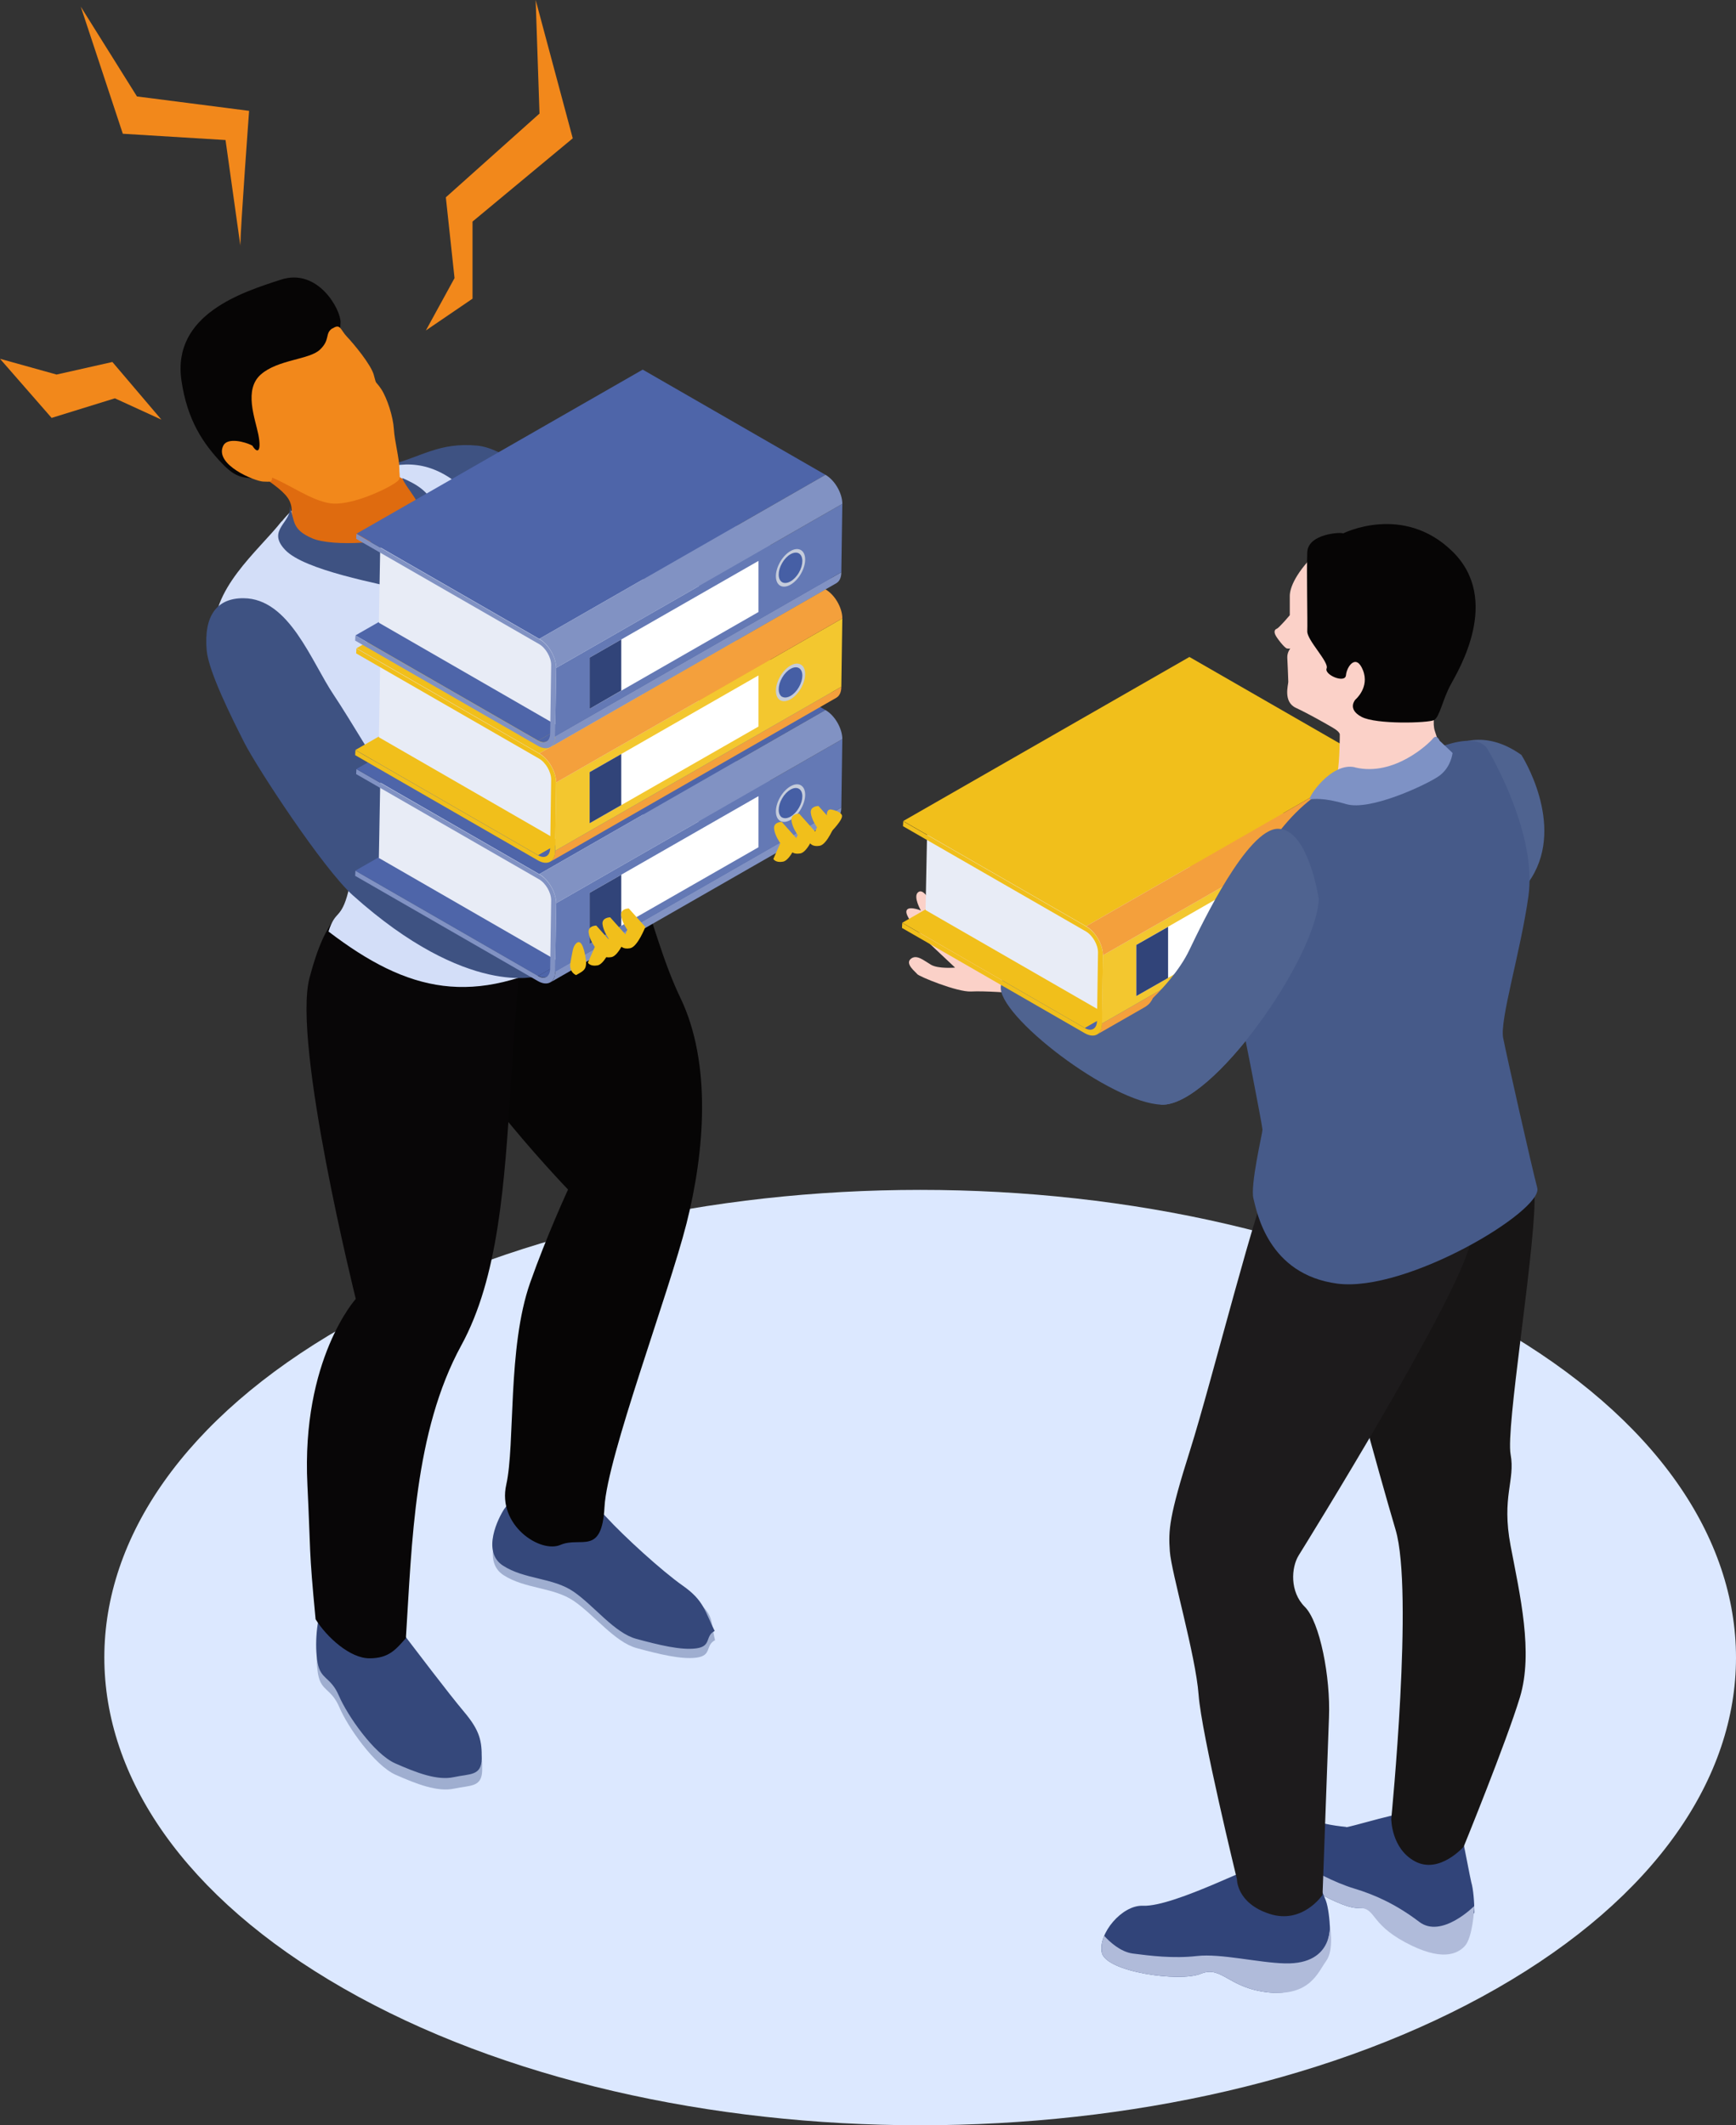 <svg width="174" height="213" viewBox="0 0 174 213" fill="none" xmlns="http://www.w3.org/2000/svg">
<rect x="0" y="0" width="174" height="213" fill="#333333" stroke="none"/>
<g clip-path="url(#clip0_445_225494)">
<path d="M174 166.141C174 178.14 166.018 190.126 150.052 199.273C118.122 217.58 66.335 217.58 34.405 199.273C18.427 190.114 10.457 178.115 10.457 166.117C10.457 154.118 18.44 142.132 34.405 132.985C66.335 114.678 118.122 114.678 150.052 132.985C166.03 142.144 174 154.143 174 166.141Z" fill="#DCE8FF"/>
<path d="M40.348 47.661C44.016 45.958 48.964 44.291 52.16 47.402C55.368 50.513 57.544 55.031 59.794 58.574C62.057 62.116 65.924 68.548 66.335 71.695C66.745 74.843 65.253 75.3 62.716 74.633C60.18 73.967 58.364 70.868 56.375 67.474C54.386 64.067 50.668 54.413 47.497 51.797C44.314 49.167 43.257 49.352 40.348 47.661Z" fill="#F1BF1B"/>
<path d="M38.943 46.637C42.238 45.809 43.992 44.303 47.834 44.661C50.495 44.921 54.424 48.032 56.003 50.55C57.582 53.056 58.8 55.265 59.857 57.919C58.925 58.981 57.706 59.968 56.376 60.425C55.045 60.87 53.889 60.882 52.571 60.265C50.805 56.833 46.963 50.155 44.215 48.426C41.467 46.698 41.244 47.883 38.943 46.637Z" fill="#3E5282"/>
<path d="M50.618 152.143C49.997 153.056 48.293 156.451 50.457 157.858C52.62 159.265 55.48 159.056 57.544 160.475C59.596 161.895 61.635 164.586 63.811 165.178C65.999 165.771 68.312 166.351 69.854 166.129C71.383 165.907 70.674 164.894 71.669 164.388C71.197 162.475 71.644 161.747 69.493 160.253C67.342 158.759 62.704 155.019 60.839 153.007C58.974 150.995 57.519 150.674 55.331 150.02C53.142 149.365 52.173 149.847 50.618 152.143Z" fill="#9FAED0"/>
<path d="M50.569 151.192C49.947 152.118 48.243 155.501 50.407 156.908C52.57 158.315 55.43 158.105 57.494 159.525C59.558 160.944 61.585 163.66 63.773 164.253C65.962 164.845 68.274 165.425 69.816 165.203C71.346 164.981 70.637 163.969 71.632 163.463C70.649 161.5 70.575 160.426 68.448 158.932C66.322 157.439 62.542 153.982 60.764 152.044C58.986 150.106 57.444 149.711 55.281 149.069C53.105 148.427 52.123 148.896 50.581 151.192H50.569Z" fill="#35487B"/>
<path d="M32.477 161.92C31.781 163.351 31.582 166.067 31.88 167.795C32.191 169.536 33.186 169.178 34.019 171.116C34.84 173.066 37.538 176.942 39.664 177.881C41.79 178.819 43.867 179.621 45.52 179.263C47.187 178.905 48.293 179.152 48.33 177.412C48.355 175.671 48.169 174.622 46.577 172.733C44.986 170.844 41.678 166.475 40.012 164.302C38.358 162.117 34.143 158.463 32.465 161.907L32.477 161.92Z" fill="#9FAED0"/>
<path d="M32.415 160.747C31.719 162.179 31.52 164.907 31.831 166.635C32.142 168.376 33.136 168.018 33.97 169.956C34.803 171.906 37.488 175.794 39.615 176.733C41.741 177.671 43.817 178.473 45.471 178.115C47.137 177.757 48.244 178.004 48.281 176.263C48.306 174.523 48.119 173.474 46.528 171.585C44.936 169.696 41.617 165.302 39.95 163.129C38.284 160.957 34.069 157.278 32.403 160.734L32.415 160.747Z" fill="#35487B"/>
<path d="M43.73 99.137C42.014 103.692 56.935 119.221 56.935 119.221C56.935 119.221 54.784 123.887 53.143 128.541C50.842 135.058 51.651 144.736 50.743 148.798C49.823 152.859 54.15 155.71 56.176 154.834C58.216 153.957 60.329 155.994 60.591 151.02C60.852 146.045 66.982 129.8 68.809 122.628C70.625 115.456 71.358 106.568 68.188 99.988C64.681 92.73 63.823 82.534 57.743 79.608C51.663 76.683 47.261 90.014 45.72 93.224C44.165 96.433 45.459 94.582 43.743 99.124L43.73 99.137Z" fill="#060505"/>
<path d="M37.202 87.385C34.243 91.829 32.763 91.421 31.023 98.001C29.282 104.58 35.66 130.182 35.66 130.182C35.66 130.182 30.19 136.231 30.811 148.81C31.147 155.673 30.936 155.031 31.632 162.29C32.763 164.104 35.101 166.215 37.041 166.203C38.98 166.203 39.677 165.314 40.684 164.178C41.293 154.599 41.517 143.49 46.229 134.849C49.947 128.047 50.569 118.813 51.228 108.296C51.887 97.779 52.745 90.422 52.832 79.46C47.659 82.077 42.449 85.064 37.215 87.397L37.202 87.385Z" fill="#080607"/>
<path d="M28.225 52.253C25.875 55.24 21.001 59.08 21.498 63.906C21.983 68.733 30.438 74.584 32.341 78.485C34.243 82.398 35.611 86.595 34.902 89.385C34.193 92.174 33.609 91.162 32.925 93.36C40.908 99.458 47.46 100.988 57.271 95.693C62.269 93.002 60.976 85.002 59.981 80.373C58.986 75.744 58.526 74.078 57.855 70.3C57.171 66.523 55.48 64.351 53.814 60.771C52.148 57.191 49.188 51.266 46.204 48.735C43.22 46.205 40.41 46.081 37.202 47.316C33.994 48.55 30.6 49.278 28.25 52.253H28.225Z" fill="#D3DEF8"/>
<path d="M26.074 47.562C26.932 48.241 28.225 49.031 28.822 49.871C29.419 50.71 29.208 51.55 29.232 52.426C29.083 54.13 29.916 54.512 31.993 55.055C34.069 55.586 40.075 56.179 42.052 54.562C44.016 52.944 42.189 49.809 41.293 48.772C40.398 47.735 39.863 48.032 39.254 47.007C38.657 45.982 37.824 45.069 37.103 44.106C33.423 45.279 29.717 46.377 26.074 47.562Z" fill="#DF6B0F"/>
<path d="M40.348 47.92C41.753 48.538 42.91 49.204 43.618 50.772C44.327 52.34 44.476 54.487 44.426 56.24C43.954 55.747 43.482 54.253 42.512 54.487C41.554 54.722 41.256 56.882 41.206 57.623C41.156 58.364 41.243 58.648 41.144 59.252C37.874 58.475 30.538 57.154 28.598 55.129C26.659 53.105 29.294 52.377 29.046 50.747C29.556 52.303 29.282 53.068 31.271 53.944C33.261 54.821 39.465 54.5 41.194 53.154C43.494 51.352 41.007 49.5 40.323 47.945L40.348 47.92Z" fill="#3E5282"/>
<path d="M34.057 35.391C33.323 33.885 34.044 34.712 34.131 32.305C34.181 31.083 31.893 26.799 28.138 28.034C24.383 29.256 17.196 31.478 18.191 38.168C18.788 42.217 20.442 44.538 22.245 46.439C24.06 48.34 24.669 47.673 26.572 48.143C28.3 46.303 30.103 44.612 31.856 42.822C32.627 40.378 33.373 37.773 34.057 35.403V35.391Z" fill="#060505"/>
<path d="M33.348 32.91C34.131 32.391 34.131 33.083 34.778 33.749C35.424 34.428 37.215 36.564 37.476 37.613C37.75 38.662 37.6 38.094 38.21 38.995C38.806 39.909 39.403 41.761 39.478 43.007C39.553 44.254 40.025 45.921 40.025 46.958C40.025 47.994 40.348 47.982 39.192 48.661C38.036 49.34 34.927 50.722 33.062 50.439C31.209 50.155 29.046 48.587 27.28 47.871C27.23 48.303 27.193 48.303 26.373 48.266C25.552 48.229 21.436 46.575 22.381 44.661C22.792 43.822 24.557 44.267 25.291 44.661C25.875 45.6 26.211 45.131 25.888 43.526C25.564 41.921 24.42 39.057 26.136 37.539C27.852 36.02 31.01 36.058 32.067 35.045C33.137 34.033 32.527 33.428 33.311 32.91H33.348Z" fill="#F2881B"/>
<path d="M53.167 90.298C53.515 92.335 52.682 91.977 52.769 93.545C54.945 91.903 59.359 90.891 60.627 88.397C61.883 85.904 60.826 78.448 58.128 77.497C55.43 76.547 52.185 80.435 50.108 81.67C51.091 84.077 52.807 88.261 53.167 90.298Z" fill="#536BAD"/>
<path d="M50.047 81.694C50.37 84.237 49.935 90.15 51.191 91.841C52.447 93.532 51.999 94.211 53.59 92.545C55.182 90.878 54.908 83.324 53.006 82.225C51.116 81.126 51.526 82.065 50.047 81.694Z" fill="#7A8DC1"/>
<path d="M22.692 62.425C22.381 62.659 21.548 66.276 23.587 69.436C25.626 72.597 34.342 86.138 38.831 88.088C43.319 90.039 43.68 91.718 47.547 92.532C51.414 93.347 53.602 94.026 56.761 96.31C56.375 95.026 62.965 91.175 59.235 89.693C55.505 88.212 45.272 86.928 41.032 84.385C39.937 82.299 37.55 82.139 35.648 80.102C33.745 78.065 34.106 73.547 32.564 70.202C31.022 66.844 28.001 58.289 22.692 62.45V62.425Z" fill="#F1BF1B"/>
<path d="M24.395 59.956C21.71 59.944 20.417 61.734 20.715 65.178C20.901 67.301 23.214 71.918 24.483 74.424C25.751 76.929 32.378 87.052 35.362 89.73C46.901 100.075 53.951 97.816 53.951 97.816C53.951 97.816 41.952 83.447 40.348 80.83C38.744 78.213 34.803 71.658 33.472 69.683C31.197 66.313 29.008 59.981 24.408 59.956H24.395Z" fill="#3E5282"/>
<path d="M35.623 87.261L64.32 70.819L82.636 81.373L53.951 97.816L35.623 87.261Z" fill="#4E65A9"/>
<path d="M37.974 85.99L38.11 78.448L77.228 83.2L56.289 96.544L37.974 85.99Z" fill="#E8ECF6"/>
<path d="M83.494 81.447L54.809 97.89C54.585 98.013 54.287 98.001 53.951 97.803L82.636 81.361C82.972 81.546 83.27 81.571 83.494 81.447Z" fill="#4E65A9"/>
<path d="M83.829 82.028L55.145 98.47C55.455 98.297 55.642 97.915 55.642 97.371L84.327 80.929C84.327 81.472 84.14 81.842 83.829 82.028Z" fill="#8192C3"/>
<path d="M35.735 77.065L64.42 60.623L82.736 71.165L54.05 87.607L35.735 77.065Z" fill="#4E65A9"/>
<path d="M55.741 90.52L84.426 74.078L84.327 80.929L55.642 97.371L55.741 90.52Z" fill="#6479B5"/>
<path d="M54.051 87.607L82.736 71.165C83.668 71.695 84.427 73.004 84.427 74.078L55.742 90.52C55.742 89.446 54.983 88.138 54.051 87.607Z" fill="#8192C3"/>
<path d="M35.599 87.768L35.623 87.274L53.951 97.828C54.623 98.211 55.145 97.853 55.145 97.075L55.244 90.224C55.244 89.459 54.697 88.508 54.026 88.126L35.698 77.584L35.723 77.09L54.05 87.632C54.983 88.163 55.742 89.471 55.742 90.545L55.642 97.396C55.642 98.47 54.859 98.865 53.926 98.334L35.599 87.78V87.768Z" fill="#8192C3"/>
<path d="M76.021 79.793V84.916L59.099 94.606V89.483L76.021 79.793Z" fill="white"/>
<path d="M62.269 87.669V92.792L59.099 94.606V89.483L62.269 87.669Z" fill="#314479"/>
<path d="M78.296 79.954C78.818 79.065 79.651 78.584 80.174 78.88C80.696 79.176 80.696 80.139 80.174 81.028C79.651 81.916 78.818 82.398 78.296 82.102C77.774 81.805 77.774 80.843 78.296 79.954Z" fill="#465FA5"/>
<path d="M80.273 78.707C80.845 79.04 80.845 80.102 80.273 81.089C79.701 82.077 78.769 82.608 78.197 82.274C77.625 81.941 77.625 80.879 78.197 79.892C78.769 78.904 79.701 78.374 80.273 78.707ZM78.395 81.929C78.856 82.188 79.614 81.768 80.074 80.966C80.534 80.176 80.534 79.312 80.074 79.053C79.614 78.793 78.856 79.213 78.395 80.015C77.935 80.805 77.935 81.669 78.395 81.941V81.929Z" fill="#C5CCDB"/>
<path d="M35.623 75.164L64.32 58.722L82.636 69.276L53.951 85.719L35.623 75.164Z" fill="#F1BF1B"/>
<path d="M37.974 73.893L38.11 66.35L77.228 71.103L56.289 84.447L37.974 73.893Z" fill="#E8ECF6"/>
<path d="M83.494 69.35L54.809 85.793C54.585 85.916 54.287 85.904 53.951 85.706L82.636 69.264C82.972 69.449 83.27 69.474 83.494 69.35Z" fill="#4E65A9"/>
<path d="M83.829 69.93L55.145 86.373C55.455 86.2 55.642 85.817 55.642 85.274L84.327 68.832C84.327 69.375 84.14 69.745 83.829 69.93Z" fill="#F4A03C"/>
<path d="M35.735 64.968L64.42 48.525L82.736 59.067L54.05 75.51L35.735 64.968Z" fill="#F1BF1B"/>
<path d="M55.741 78.423L84.426 61.98L84.327 68.832L55.642 85.274L55.741 78.423Z" fill="#F3C72F"/>
<path d="M54.051 75.51L82.736 59.067C83.668 59.598 84.427 60.907 84.427 61.98L55.742 78.423C55.742 77.349 54.983 76.041 54.051 75.51Z" fill="#F4A03C"/>
<path d="M35.599 75.67L35.623 75.177L53.951 85.731C54.623 86.114 55.145 85.755 55.145 84.978L55.244 78.127C55.244 77.361 54.697 76.411 54.026 76.028L35.698 65.486L35.723 64.993L54.05 75.534C54.983 76.065 55.742 77.374 55.742 78.448L55.642 85.299C55.642 86.373 54.859 86.768 53.926 86.237L35.599 75.683V75.67Z" fill="#F1BF1B"/>
<path d="M76.021 67.696V72.819L59.099 82.509V77.386L76.021 67.696Z" fill="white"/>
<path d="M62.269 75.572V80.694L59.099 82.509V77.386L62.269 75.572Z" fill="#314479"/>
<path d="M78.296 67.856C78.818 66.968 79.651 66.486 80.174 66.782C80.696 67.079 80.696 68.041 80.174 68.93C79.651 69.819 78.818 70.3 78.296 70.004C77.774 69.708 77.774 68.745 78.296 67.856Z" fill="#465FA5"/>
<path d="M80.273 66.61C80.845 66.943 80.845 68.004 80.273 68.992C79.701 69.98 78.769 70.51 78.197 70.177C77.625 69.844 77.625 68.782 78.197 67.795C78.769 66.807 79.701 66.276 80.273 66.61ZM78.395 69.831C78.856 70.091 79.614 69.671 80.074 68.869C80.534 68.079 80.534 67.214 80.074 66.955C79.614 66.696 78.856 67.116 78.395 67.918C77.935 68.708 77.935 69.572 78.395 69.844V69.831Z" fill="#C5CCDB"/>
<path d="M35.623 63.684L64.32 47.242L82.636 57.796L53.951 74.238L35.623 63.684Z" fill="#4E65A9"/>
<path d="M37.974 62.413L38.11 54.87L77.228 59.623L56.289 72.967L37.974 62.413Z" fill="#E8ECF6"/>
<path d="M83.494 57.87L54.809 74.312C54.585 74.436 54.287 74.424 53.951 74.226L82.636 57.783C82.972 57.969 83.27 57.993 83.494 57.87Z" fill="#4E65A9"/>
<path d="M83.829 58.45L55.145 74.893C55.455 74.72 55.642 74.337 55.642 73.794L84.327 57.351C84.327 57.895 84.14 58.265 83.829 58.45Z" fill="#8192C3"/>
<path d="M35.735 53.488L64.42 37.045L82.736 47.587L54.05 64.03L35.735 53.488Z" fill="#4E65A9"/>
<path d="M55.741 66.943L84.426 50.5L84.327 57.351L55.642 73.794L55.741 66.943Z" fill="#6479B5"/>
<path d="M54.051 64.03L82.736 47.587C83.668 48.118 84.427 49.426 84.427 50.5L55.742 66.943C55.742 65.869 54.983 64.56 54.051 64.03Z" fill="#8192C3"/>
<path d="M35.599 64.19L35.623 63.696L53.951 74.251C54.623 74.633 55.145 74.275 55.145 73.498L55.244 66.647C55.244 65.881 54.697 64.931 54.026 64.548L35.698 54.006L35.723 53.512L54.05 64.054C54.983 64.585 55.742 65.894 55.742 66.968L55.642 73.819C55.642 74.893 54.859 75.288 53.926 74.757L35.599 64.202V64.19Z" fill="#8192C3"/>
<path d="M76.021 56.216V61.339L59.099 71.041V65.906L76.021 56.216Z" fill="white"/>
<path d="M62.269 64.091V69.214L59.099 71.041V65.906L62.269 64.091Z" fill="#314479"/>
<path d="M78.296 56.376C78.818 55.487 79.651 55.006 80.174 55.302C80.696 55.599 80.696 56.561 80.174 57.45C79.651 58.339 78.818 58.82 78.296 58.524C77.774 58.228 77.774 57.265 78.296 56.376Z" fill="#465FA5"/>
<path d="M80.273 55.129C80.845 55.463 80.845 56.524 80.273 57.512C79.701 58.499 78.769 59.03 78.197 58.697C77.625 58.364 77.625 57.302 78.197 56.315C78.769 55.327 79.701 54.796 80.273 55.129ZM78.395 58.351C78.856 58.611 79.614 58.191 80.074 57.388C80.534 56.598 80.534 55.734 80.074 55.463C79.614 55.203 78.856 55.623 78.395 56.426C77.935 57.216 77.935 58.08 78.395 58.351Z" fill="#C5CCDB"/>
<path d="M57.743 97.729C57.743 97.729 56.985 97.458 57.184 96.421C57.395 95.384 57.395 94.903 57.743 94.557C58.004 94.298 58.365 94.285 58.651 95.73C58.924 97.174 58.576 97.248 57.743 97.729Z" fill="#F1BF1B"/>
<path d="M63.015 91.051C63.015 91.051 62.182 91.051 62.256 91.742C62.331 92.434 62.878 93.187 62.878 93.187L62.182 94.767C62.182 94.767 62.393 95.174 63.151 95.038C63.91 94.903 64.681 92.903 64.681 92.903L63.015 91.039V91.051Z" fill="#F1BF1B"/>
<path d="M78.346 82.373C78.346 82.373 77.513 82.373 77.587 83.064C77.662 83.756 78.209 84.509 78.209 84.509L77.513 86.089C77.513 86.089 77.724 86.496 78.483 86.36C79.241 86.225 80.012 84.225 80.012 84.225L78.346 82.361V82.373Z" fill="#F1BF1B"/>
<path d="M61.15 91.94C61.15 91.94 60.316 91.94 60.391 92.631C60.466 93.323 61.013 94.076 61.013 94.076L60.316 95.656C60.316 95.656 60.528 96.063 61.286 95.927C62.045 95.791 62.816 93.792 62.816 93.792L61.15 91.928V91.94Z" fill="#F1BF1B"/>
<path d="M80.087 81.546C80.087 81.546 79.254 81.546 79.329 82.237C79.403 82.929 79.95 83.682 79.95 83.682L79.254 85.262C79.254 85.262 79.465 85.669 80.224 85.533C80.982 85.397 81.753 83.398 81.753 83.398L80.087 81.534V81.546Z" fill="#F1BF1B"/>
<path d="M59.757 92.767C59.757 92.767 58.924 92.767 58.998 93.458C59.073 94.15 59.62 94.903 59.62 94.903L58.924 96.483C58.924 96.483 59.135 96.89 59.894 96.754C60.652 96.618 61.423 94.619 61.423 94.619L59.757 92.755V92.767Z" fill="#F1BF1B"/>
<path d="M82.026 80.781C82.026 80.781 81.193 80.781 81.268 81.472C81.343 82.163 81.89 82.916 81.89 82.916L81.193 84.496C81.193 84.496 81.405 84.904 82.163 84.768C82.922 84.632 83.693 82.632 83.693 82.632L82.026 80.768V80.781Z" fill="#F1BF1B"/>
<path d="M83.27 81.126C83.27 81.126 84.177 81.262 84.376 81.682C84.588 82.089 83.27 83.398 83.27 83.398C83.27 83.398 82.362 81.126 83.27 81.126Z" fill="#F1BF1B"/>
<path d="M103.748 96.458C103.748 96.458 103.313 93.631 101.56 92.545C99.807 91.459 98.066 90.952 98.066 90.952L95.517 88.854C95.517 88.854 94.199 88.064 94.199 88.78C94.199 89.496 94.274 89.718 94.274 89.718C94.274 89.718 93.403 88.409 93.105 88.854C92.819 89.286 93.105 90.162 93.105 90.162C93.105 90.162 92.52 89.002 92.011 89.434C91.501 89.866 92.297 91.249 92.297 91.249C92.297 91.249 90.842 90.668 90.842 91.397C90.842 92.125 92.881 94.298 92.881 94.298L95.728 96.976C95.728 96.976 94.05 97.124 93.316 96.692C92.582 96.26 91.861 95.606 91.277 96.112C90.693 96.618 91.787 97.421 91.936 97.631C92.085 97.853 95.94 99.445 97.332 99.371C98.713 99.297 101.485 99.519 101.485 99.519C101.485 99.519 103.885 96.989 103.748 96.483V96.458Z" fill="#FBD1C8"/>
<path d="M132.185 90.125C132.185 90.125 131.153 83.064 128.094 83.064C125.035 83.064 120.509 92.471 119.204 95.224C117.886 97.976 115.126 100.433 115.126 100.433C115.126 100.433 106.086 94.495 105.651 94.211C105.216 93.927 100.752 95.939 100.317 98.828C99.882 101.729 111.346 110.567 116.444 110.716C121.541 110.864 131.911 96.026 132.197 90.125H132.185Z" fill="#4F6390"/>
<path d="M90.432 92.483L119.117 76.041L137.432 86.595L108.747 103.037L90.432 92.483Z" fill="#F1BF1B"/>
<path d="M92.769 91.212L92.919 83.669L132.036 88.422L111.097 101.766L92.769 91.212Z" fill="#E8ECF6"/>
<path d="M138.29 86.669L109.605 103.112C109.381 103.235 109.083 103.223 108.747 103.025L137.432 86.583C137.768 86.768 138.066 86.792 138.29 86.669Z" fill="#4E65A9"/>
<path d="M138.625 87.249L109.94 103.692C110.251 103.519 110.438 103.136 110.438 102.593L139.123 86.15C139.123 86.694 138.936 87.064 138.625 87.249Z" fill="#F4A03C"/>
<path d="M90.531 82.287L119.216 65.844L137.544 76.386L108.859 92.829L90.531 82.287Z" fill="#F1BF1B"/>
<path d="M110.55 95.742L139.235 79.299L139.123 86.15L110.438 102.593L110.55 95.742Z" fill="#F3C72F"/>
<path d="M108.859 92.829L137.544 76.386C138.477 76.917 139.235 78.225 139.235 79.299L110.55 95.742C110.55 94.668 109.792 93.36 108.859 92.829Z" fill="#F4A03C"/>
<path d="M90.407 92.989L90.432 92.496L108.76 103.05C109.431 103.432 109.953 103.074 109.953 102.297L110.053 95.446C110.053 94.68 109.506 93.73 108.834 93.347L90.507 82.805L90.532 82.311L108.859 92.853C109.792 93.384 110.55 94.693 110.55 95.767L110.451 102.618C110.451 103.692 109.667 104.087 108.735 103.556L90.407 93.002V92.989Z" fill="#F1BF1B"/>
<path d="M130.817 85.002V90.138L113.895 99.828V94.705L130.817 85.002Z" fill="white"/>
<path d="M117.078 92.891V98.013L113.895 99.828V94.705L117.078 92.891Z" fill="#314479"/>
<path d="M133.105 85.175C133.627 84.287 134.46 83.805 134.982 84.101C135.504 84.398 135.504 85.361 134.982 86.249C134.46 87.138 133.627 87.62 133.105 87.323C132.582 87.027 132.582 86.064 133.105 85.175Z" fill="#465FA5"/>
<path d="M135.07 83.928C135.642 84.262 135.642 85.323 135.07 86.311C134.498 87.299 133.565 87.829 132.993 87.496C132.421 87.163 132.421 86.101 132.993 85.114C133.565 84.126 134.498 83.595 135.07 83.928ZM133.192 87.15C133.652 87.41 134.411 86.99 134.871 86.188C135.331 85.397 135.331 84.533 134.871 84.262C134.411 84.003 133.652 84.422 133.192 85.225C132.732 86.015 132.732 86.879 133.192 87.15Z" fill="#C5CCDB"/>
<path d="M127.274 185.3C127.572 187.386 134.187 191.299 136.077 191.225C137.967 191.151 137.407 191.348 141.063 193.311C144.706 195.274 144.818 195.126 145.576 194.311C146.335 193.496 147.777 191.694 147.777 191.694C147.777 190.595 147.665 189.299 147.466 188.645C147.379 188.336 146.695 184.658 146.546 184.139C146.546 184.139 145.066 185.966 144.209 186.46C143.351 186.954 143.724 183.324 142.804 184.028C141.896 184.719 142.169 183.781 141.56 183.485C140.951 183.189 142.033 182.51 141.834 181.707C141.684 181.127 134.498 183.399 134.933 183.102C133.515 182.966 131.961 182.683 131.053 182.164C129.226 181.102 126.95 183.238 127.261 185.312L127.274 185.3Z" fill="#314479"/>
<path d="M127.273 185.3C127.572 187.386 134.187 191.299 136.077 191.225C137.967 191.151 137.183 192.694 140.826 194.656C144.47 196.619 146.061 195.854 146.82 195.039C147.578 194.224 147.777 191.422 147.752 191.04C147.752 191.04 144.494 194.323 142.256 192.62C140.018 190.916 137.892 189.929 135.766 189.287C133.64 188.645 131.563 187.46 130.034 186.583C128.927 185.954 127.97 184.472 127.51 183.695C127.286 184.189 127.174 184.744 127.261 185.3H127.273Z" fill="#B0BBDA"/>
<path d="M148.996 111.913C148.996 111.913 153.907 114.592 153.808 120.48C153.708 126.368 150.923 143.144 151.408 145.761C151.893 148.378 150.475 149.995 151.408 154.92C152.34 159.833 153.708 165.61 152.34 170.116C150.973 174.622 146.708 185.077 146.708 185.077C146.708 185.077 144.296 187.842 141.859 186.571C139.434 185.3 139.446 182.288 139.446 182.288C139.446 182.288 141.709 159.488 139.882 153.328C138.054 147.168 134.261 133.194 134.261 132.565C134.261 131.935 130.009 108.765 148.996 111.901V111.913Z" fill="#171515"/>
<path d="M110.438 195.706C110.836 197.631 118.259 198.693 120.36 197.817C122.461 196.952 123.12 199.298 127.211 199.693C131.302 200.088 131.588 197.162 132.396 196.039C133.217 194.916 133.304 193.336 133.304 193.336C133.279 192.434 133.13 191.101 132.881 190.459C132.769 190.188 132.607 189.793 132.421 189.348C132.421 189.348 131.799 190.731 130.568 191.027C127.236 191.817 126.925 187.608 126.689 186.904C126.515 186.386 117.774 191.138 114.541 191.003C112.465 190.916 110.04 193.792 110.438 195.706Z" fill="#314479"/>
<path d="M110.438 195.706C110.836 197.631 118.259 198.693 120.36 197.817C122.461 196.952 123.12 199.298 127.211 199.693C131.302 200.088 132.098 197.668 132.918 196.545C133.739 195.422 133.304 193.076 133.279 192.706C133.279 192.706 133.851 196.903 128.79 196.78C126.154 196.718 122.337 195.767 119.975 196.039C117.6 196.311 115.275 196.014 113.546 195.792C112.303 195.632 111.196 194.595 110.674 194.015C110.438 194.595 110.338 195.187 110.45 195.706H110.438Z" fill="#B0BBDA"/>
<path d="M144.743 114.764C144.743 114.764 148.697 118.999 147.329 124.714C145.961 130.429 130.929 154.661 130.17 155.883C129.412 157.105 129.263 159.537 130.78 161.043C132.297 162.549 133.366 168.116 133.204 172.116C133.055 176.115 132.558 189.916 132.558 189.916C132.558 189.916 130.568 192.891 127.248 191.817C123.929 190.743 123.978 188.336 123.978 188.336C123.978 188.336 120.435 173.844 120.136 169.857C119.838 165.87 117.401 157.611 117.252 155.476C117.102 153.353 117.165 152.032 119.291 145.316C121.417 138.601 126.303 119.073 127.248 118.505C128.181 117.925 137.904 104.679 144.743 114.764Z" fill="#1D1B1C"/>
<path d="M152.502 75.683C152.502 75.683 156.891 82.534 153.509 87.965C150.127 93.397 144.196 96.31 142.617 97.211C141.038 98.124 137.83 97.31 137.121 94.125C136.413 90.94 138.601 83.916 139.882 81.126C141.162 78.349 145.887 70.979 152.502 75.67V75.683Z" fill="#4F6390"/>
<path d="M143.823 75.078C143.823 75.078 144.059 74.967 144.445 74.831C145.651 74.386 148.249 73.646 149.107 75.102C150.239 77.028 153.994 84.151 153.198 89.804C152.402 95.458 150.313 102.186 150.662 104.025C151.022 105.852 153.484 116.789 154.081 119.06C154.678 121.332 141 129.553 134.05 128.652C127.099 127.738 125.98 121.48 125.632 120.122C125.296 118.764 126.54 113.567 126.54 113.221C126.54 112.876 124.488 102.26 123.804 99.26C123.12 96.26 122.66 95.693 123.804 91.742C124.948 87.78 128.728 80.892 133.839 78.621C138.949 76.362 144.059 74.979 144.059 74.979L143.823 75.09V75.078Z" fill="#465A89"/>
<path d="M144.37 75.078C144.37 75.078 144.357 74.88 143.823 73.288C143.288 71.708 144.693 68.881 144.693 68.881C144.693 68.881 149.443 61.301 146.135 57.351C142.828 53.389 134.634 52.833 132.234 55.092C129.847 57.351 129.275 58.931 129.275 59.734V61.66C129.275 61.66 128.218 62.919 127.97 63.017C127.708 63.116 127.708 63.375 127.833 63.635C127.945 63.906 128.74 64.943 128.989 64.992C129.225 65.029 129.325 64.992 129.325 64.992C129.325 64.992 129.002 65.388 129.026 65.918C129.051 66.461 129.126 68.029 129.126 68.338C129.126 68.646 128.591 70.338 129.884 70.942C131.177 71.547 132.819 72.485 133.602 72.942C134.385 73.399 134.286 73.658 134.286 73.658C134.286 73.658 134.286 76.226 134.062 77.423C133.851 78.633 133.527 78.806 133.527 78.806C133.527 78.806 136.574 78.584 140.18 77.46C143.785 76.325 144.37 75.102 144.37 75.102V75.078Z" fill="#FBD1C8"/>
<path d="M134.634 53.463C134.448 53.315 131.103 53.463 131.028 55.352C130.954 57.24 131.066 62.363 131.028 63.264C130.991 64.165 133.229 66.35 132.968 66.992C132.707 67.634 134.833 68.535 134.908 67.671C134.982 66.807 135.927 65.449 136.611 67.177C137.295 68.906 135.853 70.115 135.853 70.115C135.853 70.115 134.982 71.053 136.462 71.844C137.941 72.633 143.151 72.461 143.723 72.177C144.295 71.88 144.594 70.115 145.389 68.646C146.185 67.177 150.512 60.092 145.576 55.265C140.64 50.439 134.646 53.451 134.646 53.451L134.634 53.463Z" fill="#060505"/>
<path d="M135.828 76.917C139.745 77.855 143.251 74.498 143.624 74.016C144.01 73.535 144.296 74.238 144.296 74.238L145.589 75.46C145.589 75.46 145.452 76.979 144.134 77.843C142.816 78.719 137.32 81.287 134.945 80.596C132.571 79.892 131.675 80.102 131.315 80.102C130.954 80.102 133.404 76.325 135.816 76.905L135.828 76.917Z" fill="#7E92C5"/>
<path d="M114.118 101.741C114.33 101.383 114.603 101.062 114.952 100.803C115.225 100.606 115.412 100.334 115.561 100.025C116.394 99.211 118.209 97.31 119.204 95.224C120.522 92.471 125.035 83.064 128.094 83.064C131.153 83.064 132.185 90.125 132.185 90.125C131.899 96.026 121.529 110.864 116.431 110.716C115.984 110.703 110.973 108.296 114.118 101.741Z" fill="#4F6390"/>
<path d="M16.177 42.057L11.265 36.28L5.67 37.539L0 35.959L5.173 41.884L11.514 39.921L16.177 42.057Z" fill="#F2881B"/>
<path d="M53.69 0L57.407 13.863L47.361 22.207V29.935L42.685 33.12L45.558 27.873L44.687 19.776L54.075 11.381L53.69 0Z" fill="#F2881B"/>
<path d="M24.085 24.651C24.122 22.565 24.968 11.11 24.968 11.11L13.727 9.666L8.095 0.667L12.31 13.406L22.605 14.035L24.097 24.664L24.085 24.651Z" fill="#F2881B"/>
</g>
<defs>
<clipPath id="clip0_445_225494">
<rect width="174" height="213" fill="white"/>
</clipPath>
</defs>
</svg>
